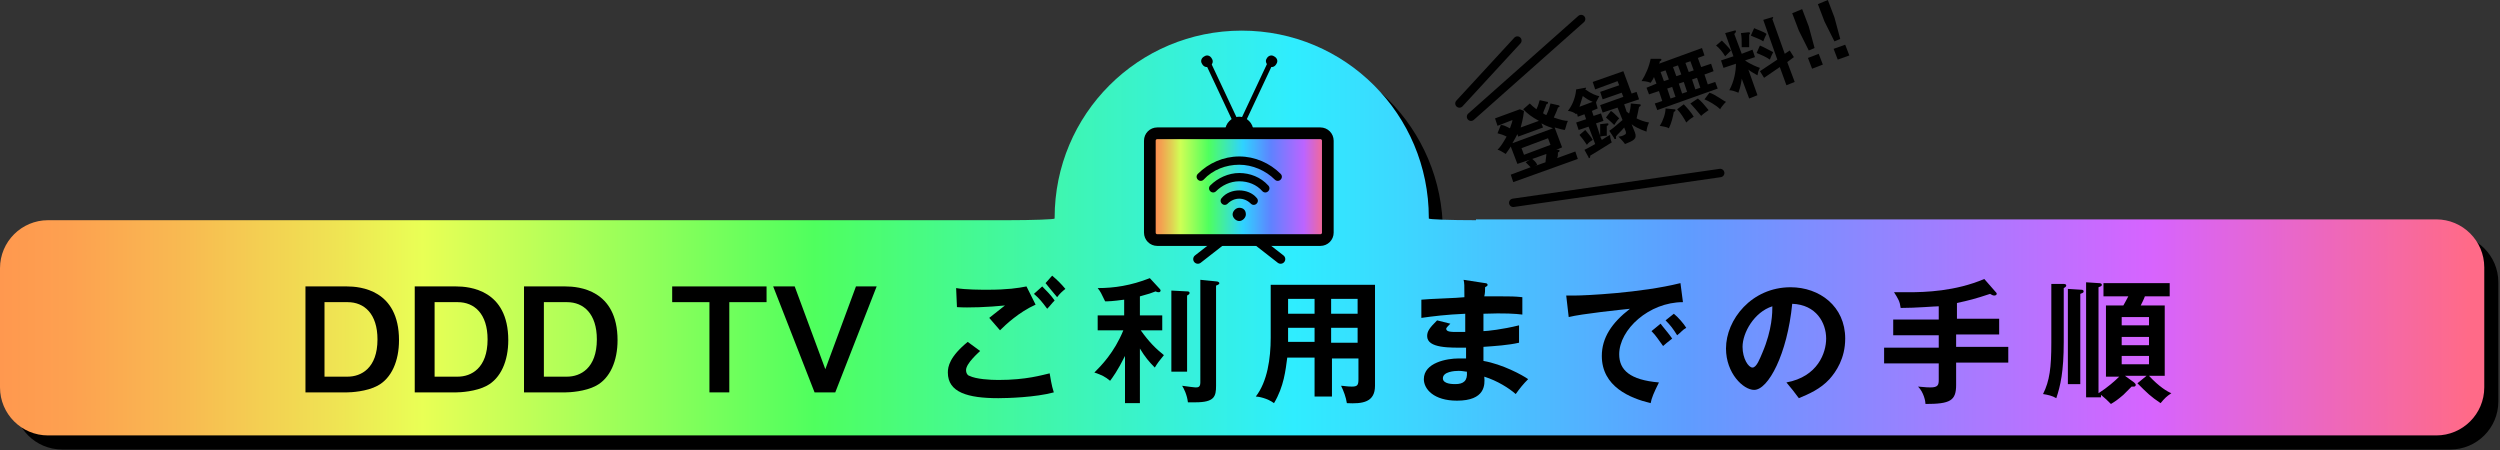 <?xml version="1.0" encoding="utf-8"?>
<!-- Generator: Adobe Illustrator 26.1.0, SVG Export Plug-In . SVG Version: 6.00 Build 0)  -->
<svg version="1.1" id="レイヤー_1" xmlns="http://www.w3.org/2000/svg" xmlns:xlink="http://www.w3.org/1999/xlink" x="0px"
	 y="0px" width="302px" height="54.4px" viewBox="0 0 302 54.4" style="enable-background:new 0 0 302 54.4;" xml:space="preserve">
<rect x="0" y="0" width="302" height="54.4" fill="#333333" stroke="none"/>
<style type="text/css">
	.st0{fill:url(#SVGID_1_);}
	.st1{fill:none;stroke:#000000;stroke-width:1.121;stroke-linecap:round;stroke-linejoin:round;stroke-miterlimit:10;}
	.st2{fill:none;stroke:#000000;stroke-width:0.628;stroke-linecap:round;stroke-linejoin:round;}
	.st3{fill:url(#SVGID_00000055706679604002904180000005663647201893404073_);}
	.st4{fill:none;stroke:#000000;stroke-width:1.413;stroke-linecap:round;stroke-linejoin:round;stroke-miterlimit:10;}
	.st5{fill:none;stroke:#000000;stroke-width:1.015;stroke-linecap:round;stroke-linejoin:round;stroke-miterlimit:10;}
</style>
<g>
	<g>
		<g>
			<path d="M180,28.3c-3.2,0-5.7-0.1-5.7-0.2c0,0,0,0,0-0.1c0-12.5-10.1-22.6-22.6-22.6c-12.5,0-22.6,10.1-22.6,22.6
				c0,0.1,0,0.1,0,0.1c0,0.1-2.6,0.2-5.7,0.2H7.5c-3.2,0-5.8,2.6-5.8,5.8v14.4c0,3.2,2.6,5.8,5.8,5.8H296c3.2,0,5.8-2.6,5.8-5.8
				V34.1c0-3.2-2.6-5.8-5.8-5.8H180z"/>
		</g>
		<g>
			<linearGradient id="SVGID_1_" gradientUnits="userSpaceOnUse" x1="0" y1="28.097" x2="300" y2="28.097">
				<stop  offset="0" style="stop-color:#FF984F"/>
				<stop  offset="2.843041e-02" style="stop-color:#FDA150"/>
				<stop  offset="7.570879e-02" style="stop-color:#F8BB51"/>
				<stop  offset="0.136" style="stop-color:#EFE453"/>
				<stop  offset="0.17" style="stop-color:#E9FF55"/>
				<stop  offset="0.328" style="stop-color:#4FFF5E"/>
				<stop  offset="0.521" style="stop-color:#2FEDFF"/>
				<stop  offset="0.68" style="stop-color:#5F9CFF"/>
				<stop  offset="0.865" style="stop-color:#D664FF"/>
				<stop  offset="0.994" style="stop-color:#FF6A88"/>
			</linearGradient>
			<path class="st0" d="M178.3,26.6c-3.2,0-5.7-0.1-5.7-0.2c0,0,0,0,0-0.1c0-12.5-10.1-22.6-22.6-22.6c-12.5,0-22.6,10.1-22.6,22.6
				c0,0.1,0,0.1,0,0.1c0,0.1-2.6,0.2-5.7,0.2H5.8c-3.2,0-5.8,2.6-5.8,5.8v14.4c0,3.2,2.6,5.8,5.8,5.8h288.5c3.2,0,5.8-2.6,5.8-5.8
				V32.3c0-3.2-2.6-5.8-5.8-5.8H178.3z"/>
		</g>
	</g>
	<g>
		<path d="M151.4,15.8c0,0.9-0.8,1.7-1.7,1.7s-1.7-0.8-1.7-1.7c0-0.9,0.8-1.7,1.7-1.7S151.4,14.9,151.4,15.8z"/>
		<line class="st1" x1="144.7" y1="31.3" x2="149.7" y2="27.4"/>
		<line class="st1" x1="154.7" y1="31.3" x2="149.7" y2="27.4"/>
		<g>
			<g>
				<polyline class="st2" points="153.6,7.3 149.7,15.6 145.8,7.3 				"/>
				<g>
					<path d="M153,7.1c0.2-0.4,0.6-0.5,0.9-0.3c0.4,0.2,0.5,0.6,0.3,0.9c-0.2,0.4-0.6,0.5-0.9,0.3C153,7.8,152.8,7.4,153,7.1z"/>
				</g>
				<g>
					<path d="M146.4,7.1c-0.2-0.4-0.6-0.5-0.9-0.3c-0.4,0.2-0.5,0.6-0.3,0.9c0.2,0.4,0.6,0.5,0.9,0.3C146.5,7.8,146.6,7.4,146.4,7.1
						z"/>
				</g>
			</g>
		</g>
		<g>
			
				<linearGradient id="SVGID_00000114061055147008922770000002985160021302948026_" gradientUnits="userSpaceOnUse" x1="138.935" y1="22.559" x2="160.44" y2="22.559">
				<stop  offset="0" style="stop-color:#FF804F"/>
				<stop  offset="2.431903e-02" style="stop-color:#FB894F"/>
				<stop  offset="6.475037e-02" style="stop-color:#F2A351"/>
				<stop  offset="0.116" style="stop-color:#E2CC53"/>
				<stop  offset="0.17" style="stop-color:#CFFF55"/>
				<stop  offset="0.328" style="stop-color:#4FFF5E"/>
				<stop  offset="0.521" style="stop-color:#2FD3FF"/>
				<stop  offset="0.68" style="stop-color:#5F82FF"/>
				<stop  offset="0.865" style="stop-color:#BC64FF"/>
				<stop  offset="0.994" style="stop-color:#FF6A80"/>
			</linearGradient>
			<path style="fill:url(#SVGID_00000114061055147008922770000002985160021302948026_);" d="M160.4,28.1c0,0.5-0.4,0.9-0.9,0.9
				h-19.7c-0.5,0-0.9-0.4-0.9-0.9V17c0-0.5,0.4-0.9,0.9-0.9h19.7c0.5,0,0.9,0.4,0.9,0.9V28.1z"/>
			<path class="st4" d="M160.4,28.1c0,0.5-0.4,0.9-0.9,0.9h-19.7c-0.5,0-0.9-0.4-0.9-0.9V17c0-0.5,0.4-0.9,0.9-0.9h19.7
				c0.5,0,0.9,0.4,0.9,0.9V28.1z"/>
		</g>
		<path id="Icon_1_" d="M150.5,25.9c0,0.4-0.4,0.8-0.8,0.8c-0.4,0-0.8-0.4-0.8-0.8c0-0.4,0.4-0.8,0.8-0.8
			C150.2,25.1,150.5,25.4,150.5,25.9z M149.7,24c0.5,0,1,0.2,1.4,0.6c0.2,0.2,0.5,0.2,0.7,0l0,0c0.2-0.2,0.2-0.5,0-0.7
			c-0.5-0.6-1.3-0.9-2.1-0.9c-0.8,0-1.6,0.3-2.1,0.9c-0.2,0.2-0.2,0.5,0,0.7l0,0c0.2,0.2,0.5,0.2,0.7,0
			C148.7,24.2,149.2,24,149.7,24z M149.7,19.9c1.6,0,3.2,0.7,4.3,1.8c0.2,0.2,0.5,0.2,0.7,0l0,0c0.2-0.2,0.2-0.5,0-0.7
			c-1.3-1.3-3.1-2.1-5-2.1s-3.7,0.8-5,2.1c-0.2,0.2-0.2,0.5,0,0.7l0,0c0.2,0.2,0.5,0.2,0.7,0C146.5,20.5,148.1,19.9,149.7,19.9z
			 M149.7,21.9c1.1,0,2.1,0.4,2.8,1.2c0.2,0.2,0.5,0.2,0.7,0l0,0c0.2-0.2,0.2-0.5,0-0.7c-0.9-1-2.2-1.5-3.5-1.5s-2.6,0.6-3.5,1.5
			c-0.2,0.2-0.2,0.5,0,0.7l0,0c0.2,0.2,0.5,0.2,0.7,0C147.6,22.4,148.6,21.9,149.7,21.9z"/>
	</g>
	<g>
		<path d="M41.9,34.6c1.6,0,6.3,0.4,6.3,6.5c0,2.5-0.9,4.6-2.6,5.5c-1.3,0.7-3.2,0.8-3.7,0.8h-5V34.6H41.9z M39.2,36.5v9H42
			c1.6,0,3.6-1,3.6-4.5c0-3.1-1.6-4.5-3.6-4.5H39.2z"/>
		<path d="M55.1,34.6c1.6,0,6.3,0.4,6.3,6.5c0,2.5-0.9,4.6-2.6,5.5c-1.3,0.7-3.2,0.8-3.7,0.8h-5V34.6H55.1z M52.5,36.5v9h2.8
			c1.6,0,3.6-1,3.6-4.5c0-3.1-1.6-4.5-3.6-4.5H52.5z"/>
		<path d="M68.3,34.6c1.6,0,6.3,0.4,6.3,6.5c0,2.5-0.9,4.6-2.6,5.5c-1.3,0.7-3.2,0.8-3.7,0.8h-5V34.6H68.3z M65.7,36.5v9h2.8
			c1.6,0,3.6-1,3.6-4.5c0-3.1-1.6-4.5-3.6-4.5H65.7z"/>
		<path d="M92.6,34.6v1.9h-4.5v10.9h-2.4V36.5h-4.5v-1.9H92.6z"/>
		<path d="M96,34.6l3.7,10l3.7-10h2.5l-5,12.8h-2.5l-5-12.8H96z"/>
		<path d="M118.4,42.4c-0.2,0.2-1.7,1.5-1.7,2.3c0,0.5,0.3,0.7,0.4,0.7c0.8,0.4,2.5,0.5,3.5,0.5c3.4,0,5.3-0.6,6.2-0.8
			c0.1,0.5,0.2,1.4,0.5,2.3c-2.2,0.6-5.6,0.7-6.7,0.7c-3.7,0-6.1-0.7-6.1-3.1c0-0.7,0.2-1.9,2.4-3.7L118.4,42.4z M125.1,36.8
			c-2,0.9-3.6,2.4-4.3,3.1c-0.6-0.7-0.7-0.8-1.3-1.5c0.6-0.5,1.3-1,1.9-1.5c-2,0.2-4.4,0.3-5.8,0.2l-0.1-2.3
			c1.1,0.2,3.1,0.2,3.8,0.2c2.4,0,3.7-0.2,4.7-0.4L125.1,36.8z M125.9,34.6c0.4,0.4,1.1,1.1,1.5,1.7c-0.4,0.4-0.5,0.6-0.9,1
			c-0.6-0.8-0.9-1.2-1.6-1.8L125.9,34.6z M127.1,33.3c0.6,0.5,1.1,1,1.6,1.6c-0.4,0.3-0.7,0.6-1,1c-0.4-0.5-1.1-1.3-1.4-1.7
			L127.1,33.3z"/>
		<path d="M137.8,48.7h-1.9V43c-0.9,1.8-1.5,2.6-1.8,3c-0.6-0.5-1-0.7-1.9-1c0.8-0.8,2.4-2.4,3.5-5.1h-3.1v-1.8h3.2v-1.9
			c-1.5,0.2-1.9,0.2-2.3,0.2c-0.5-1-0.5-1.1-0.9-1.6c2,0,4-0.3,6.3-1.2l1.2,1.3c0,0,0.1,0.1,0.1,0.2c0,0.1-0.1,0.2-0.2,0.2
			c-0.1,0-0.2,0-0.4-0.1c-0.5,0.2-0.8,0.3-1.9,0.6v2.3h2.7v1.8h-2.6c1,1.4,1.8,2.2,2.8,3c-0.5,0.6-0.8,1-1.1,1.5
			c-0.7-0.7-1.2-1.3-1.8-2.3V48.7z M143.4,35.2c0.1,0,0.3,0,0.3,0.2c0,0.1-0.1,0.2-0.3,0.3v9.2h-1.9v-9.8L143.4,35.2z M147,34
			c0.1,0,0.3,0.1,0.3,0.2c0,0.1-0.1,0.2-0.4,0.3v12.1c0,1.3-0.2,2-2.5,2c-0.4,0-0.7,0-0.9,0c-0.1-0.9-0.5-1.7-0.7-2
			c0.8,0.1,1.4,0.2,1.6,0.2c0.3,0,0.6,0,0.6-0.6V33.8L147,34z"/>
		<path d="M160.8,47.9h-2v-4.7h-3.3c-0.2,1.5-0.4,3.5-1.6,5.5c-0.8-0.6-1.9-0.8-2.2-0.8c1.4-1.8,1.8-4.6,1.8-7.1v-6.4h12.6v12.2
			c0,2-1.5,2.2-3.4,2.1c-0.1-0.7-0.4-1.5-0.7-2.1c0.3,0,0.7,0.1,1.3,0.1c0.7,0,0.8-0.2,0.8-0.9v-2.5h-3.2V47.9z M158.8,39.6h-3.2
			v0.8c0,0.3,0,0.6,0,0.9h3.2V39.6z M158.8,36.1h-3.2v1.8h3.2V36.1z M160.8,37.9h3.2v-1.8h-3.2V37.9z M160.8,41.4h3.2v-1.8h-3.2
			V41.4z"/>
		<path d="M179.4,34.2c0.2,0,0.3,0.1,0.3,0.2c0,0.2-0.2,0.2-0.3,0.3c0,0.4,0,0.7-0.1,1.1c0.4,0,1.1,0,2.2,0c0.9,0,1.5,0,2.4,0.1V38
			c-0.8-0.1-2.1-0.2-4.7-0.1V40c0.4,0,2.3-0.2,4.3-0.7v2.1c-1.3,0.3-2.9,0.4-4.3,0.5c0,0.3,0,1.5,0,1.7c2.3,0.4,4.7,1.7,5.4,2.2
			c-0.6,0.6-1,1.1-1.5,1.8c-0.8-0.7-2.2-1.6-3.8-2.1c0.1,1,0.1,2.9-3.3,2.9c-2.8,0-4-1.4-4-2.6c0-2,2.8-2.5,4.2-2.5
			c0.2,0,0.7,0,0.9,0c0-0.1,0-1.2,0-1.3c-1.9,0-4.7,0.1-4.7-1.4c0-0.6,0.3-1,1.2-1.9l1.6,0.4c-0.2,0.2-0.5,0.5-0.5,0.6
			c0,0.4,0.6,0.4,1.4,0.4c0.4,0,0.6,0,0.9,0c0-0.3,0-1.9,0-2.2c-2.3,0.1-3.9,0.3-5.3,0.5v-2.2c0.8-0.1,4.5-0.2,5.2-0.3
			c0-1.5,0-1.7-0.1-2.1L179.4,34.2z M176.2,44.8c-0.5,0-1.9,0.1-1.9,0.9c0,0.7,1.2,0.7,1.5,0.7c1,0,1.5-0.4,1.4-1.5
			C177,44.9,176.7,44.8,176.2,44.8z"/>
		<path d="M203.3,36.5c-4.1,0-7.7,3.3-7.7,6.3c0,1.9,1.3,3.1,4.8,3.4c-0.6,1.2-0.9,1.9-1,2.5c-2.5-0.6-5.9-2-5.9-5.7
			c0-2.2,1.2-4,3.4-5.7c-1,0.1-5.8,0.6-7.4,1l-0.3-2.6c0.3,0,0.6,0,1.1,0c1.1,0,7.9-0.3,12.7-1.5L203.3,36.5z M200.6,39.1
			c0.2,0.3,1,1.2,1.4,1.8c-0.4,0.3-1,0.8-1.1,0.9c-0.6-0.8-0.8-1.2-1.4-1.8L200.6,39.1z M202.2,37.9c0.5,0.4,1.2,1.2,1.5,1.7
			c-0.4,0.2-0.7,0.6-1.1,0.9c-0.5-0.8-0.8-1.2-1.4-1.8L202.2,37.9z"/>
		<path d="M215.8,46.2c3.8-0.7,4.8-3.6,4.8-5.3c0-1.9-1.2-4.1-4.1-4.2c-0.6,6.1-2.9,10.4-4.6,10.4c-1.3,0-3.4-2-3.4-5
			c0-3.5,3.1-7.4,7.8-7.4c3.5,0,6.6,2.3,6.6,6.2c0,2.4-1.1,4-1.9,4.9c-1.1,1.2-2.5,1.8-3.7,2.3C216.7,47.3,216.4,46.9,215.8,46.2z
			 M210.5,41.9c0,1.4,0.7,2.5,1.2,2.5c0.5,0,0.9-1.1,1.2-1.8c1.2-2.8,1.2-4.9,1.2-5.6C211.9,37.7,210.5,40.2,210.5,41.9z"/>
		<path d="M236.3,38.5h5.2v1.9h-5.2v1.5h6.3v1.9h-6.3v2.7c0,1.9-0.7,2.3-3.7,2.3c0-0.3-0.2-1.4-0.9-2.1c1.1,0.1,1.2,0.1,1.5,0.1
			c0.9,0,1-0.3,1-0.9v-2h-6.6v-1.9h6.6v-1.5h-5.5v-1.9h5.5V37c-0.5,0-2.7,0.2-4.6,0.2c-0.1-0.8-0.3-1.1-0.8-1.9c0.5,0,1,0,1.8,0
			c1.9,0,5.6-0.1,9.1-1.6l1.4,1.6c0.1,0.1,0.1,0.1,0.1,0.2c0,0.1-0.1,0.2-0.3,0.2c-0.2,0-0.3-0.1-0.5-0.2c-1.8,0.6-2.6,0.8-4,1.1
			V38.5z"/>
		<path d="M249.2,34.3c0.2,0,0.4,0,0.4,0.2c0,0.1-0.1,0.2-0.3,0.3v6.5c0,3.6-0.4,5.3-0.9,6.8c-0.5-0.3-1-0.4-1.6-0.5
			c0.8-1.6,1-3.2,1-6.2v-7.1L249.2,34.3z M251.4,35c0.1,0,0.3,0,0.3,0.2c0,0.2-0.2,0.2-0.4,0.3v10.9h-1.5V34.9L251.4,35z
			 M254.4,45.4v-8.5h2.1c0.1-0.2,0.3-0.5,0.6-1.1h-3v-1.6h8v1.6h-3c-0.1,0.3-0.4,0.9-0.5,1.1h2.9v8.5h-1.9c1.2,1.3,2.2,1.9,2.7,2.1
			c-0.6,0.4-0.8,0.6-1.3,1.2c-1.2-0.8-1.6-1.2-2.8-2.4l1.1-0.9h-2.6l1.1,0.8c0.1,0.1,0.2,0.2,0.2,0.3c0,0.1-0.1,0.2-0.2,0.2
			c-0.1,0-0.2,0-0.3,0c-0.2,0.2-0.9,0.9-1,1c-0.7,0.6-1,0.8-1.5,1.1c-0.4-0.4-0.7-0.7-1.2-1.1v0.3H252V34.1l1.5,0.1
			c0.1,0,0.4,0,0.4,0.2c0,0.2-0.2,0.2-0.4,0.3v12.8c1.1-0.7,2-1.5,2.5-2H254.4z M259.6,39.3v-1h-3.3v1H259.6z M256.3,40.7v1h3.3v-1
			H256.3z M256.3,43v1h3.3v-1H256.3z"/>
	</g>
	<g>
		<g>
			<path d="M183.3,19.8l-0.8-2.1c-0.3,0.5-0.5,0.7-0.6,0.9c-0.5-0.3-0.8-0.5-1-0.5c0.4-0.4,0.7-0.9,1.1-1.6
				c-0.4-0.2-0.7-0.3-1.1-0.4l0.4-1c0.3,0,0.5,0.1,1.1,0.4c0.2-0.6,0.3-0.8,0.3-1l-1.8,0.7l-0.3-0.9l3-1.1l0.5,0.2
				c-0.1,0.9-0.3,1.6-0.4,2l2.2-0.8c-0.9-0.5-1.3-0.8-1.9-1.4l0.8-0.7c0.2,0.2,0.4,0.4,0.8,0.7c0.3-0.6,0.3-0.9,0.4-1.1l0.9,0.2
				c0.1,0,0.1,0,0.1,0.1c0,0.1-0.1,0.2-0.2,0.2c-0.1,0.4-0.3,0.7-0.4,1.1c0.1,0,0.1,0.1,0.4,0.2c0.3-0.6,0.4-1,0.5-1.4l0.9,0.2
				c0.1,0,0.2,0.1,0.2,0.1c0,0.1,0,0.1-0.2,0.2c-0.2,0.6-0.3,0.7-0.5,1.2c0.9,0.3,1.3,0.4,1.7,0.4c-0.2,0.4-0.3,1.1-0.4,1.1
				c-0.6-0.1-1.1-0.3-1.2-0.3l0.9,2.4l-0.7,0.3l0.2,0c0,0,0.2,0,0.2,0.1c0,0.1-0.1,0.2-0.2,0.2c0,0.3,0,0.5-0.1,0.7l2.2-0.8l0.3,0.9
				l-7.8,2.8l-0.3-0.9l2.4-0.9c-0.2-0.2-0.5-0.5-0.6-0.6l0.5-0.3L183.3,19.8z M183.3,16.2c-0.1,0.2-0.3,0.6-0.6,1.1l4.9-1.8
				c-0.2-0.1-0.7-0.2-1.4-0.6l0.2,0.5l-3,1.1L183.3,16.2z M183.8,17.9l0.3,0.8l3.2-1.2l-0.3-0.8L183.8,17.9z M185.1,19.2
				c0.2,0.2,0.4,0.3,0.6,0.7c-0.1,0.1-0.2,0.1-0.4,0.2l1.4-0.5c0-0.3,0.1-0.7,0.1-1L185.1,19.2z"/>
			<path d="M193,13.1l-0.7,0.3l0.2,0.6l0.9-0.3l0.3,0.9l-0.9,0.3l0.5,1.5c0-0.3,0-1,0-1.4l0.9-0.1c0,0,0.1,0,0.1,0.1
				c0,0.1-0.1,0.2-0.2,0.2c0,0.1,0,0.6,0,1.2c-0.2,0-0.4,0-0.8,0.1l0.2,0.4c0.6-0.4,0.8-0.5,1-0.6c0,0.3,0.1,0.7,0.2,0.9
				c-1.1,0.7-2.1,1.3-2.6,1.6c0,0.2,0,0.2-0.1,0.3c-0.1,0-0.1,0-0.1-0.1l-0.5-0.9c0.2-0.1,0.6-0.3,1.3-0.7l-0.8-2.1l-1.2,0.4
				l-0.3-0.9l1.2-0.4l-0.2-0.6l-0.8,0.3l-0.1-0.4l-0.1,0.1c-0.2-0.2-0.7-0.4-1-0.4c0.4-0.5,0.9-1.4,1-2.6l1.1-0.2c0.1,0,0.1,0,0.1,0
				c0,0,0,0.1-0.1,0.2c0.7,0.5,1.4,0.8,1.7,0.8c-0.2,0.4-0.4,0.7-0.4,0.8L193,13.1z M192.4,12.3c-0.5-0.2-0.8-0.4-1.2-0.7
				c-0.1,0.4-0.3,0.9-0.4,1.3L192.4,12.3z M191.5,15.7c0.4,0.5,0.7,0.8,0.9,1.2c-0.3,0.2-0.5,0.3-0.7,0.6c-0.4-0.6-0.5-0.7-0.9-1.2
				L191.5,15.7z M194.4,15.8c0.3-0.2,0.7-0.5,1.6-1.3l-0.6-1.5l-1.8,0.6l-0.3-0.9l2.8-1l-0.2-0.5l-2.3,0.8l-0.3-0.9l2.3-0.8
				l-0.2-0.5l-2.7,1l-0.3-0.9l3.7-1.3l1,2.7l0.6-0.2l0.3,0.9l-1.8,0.6l0.3,0.9c0.2,0.1,0.2,0.2,0.3,0.2c0.1-0.3,0.2-0.8,0.2-1.2
				l1.1,0.1c0,0,0.1,0,0.1,0.1c0,0.1-0.1,0.2-0.2,0.2c-0.1,0.6-0.2,0.9-0.3,1.4c0.4,0.2,0.9,0.4,1.5,0.5c-0.2,0.4-0.3,0.9-0.3,1.1
				c-0.9-0.3-1.6-0.7-1.8-0.9l0.4,1c0.3,0.8-0.2,1-1.2,1.4c-0.2-0.3-0.5-0.6-0.8-0.9c0.2,0,0.6-0.1,0.7-0.2c0.3-0.1,0.2-0.3,0.2-0.4
				l-0.2-0.5c-0.4,0.5-0.8,0.8-1,1.1c0,0.2,0.1,0.3-0.1,0.3c-0.1,0-0.1,0-0.1-0.1L194.4,15.8z M194.6,13.4c0.2,0.1,0.6,0.5,1,0.9
				c-0.3,0.3-0.4,0.5-0.6,0.8c-0.6-0.6-0.8-0.7-1-0.9L194.6,13.4z"/>
			<path d="M200.4,11l-1.2,0.4l-0.3-0.8l1.2-0.5l-0.3-0.8c-0.1,0.3-0.3,0.5-0.4,0.7c-0.5-0.2-0.9-0.2-1.1-0.2
				c0.5-0.8,0.9-1.7,1.1-2.7l1.1,0c0.1,0,0.2,0,0.2,0.1c0,0.1-0.1,0.2-0.2,0.2c0,0.1,0,0.2-0.1,0.3l5.2-1.9l0.3,0.9L205.1,7l0.4,1.1
				l1.2-0.4l0.3,0.9L205.9,9l0.4,1.2l0.9-0.3l0.3,0.8l-7.3,2.6l-0.3-0.8l0.9-0.3L200.4,11z M202.2,13.2c0.1,0,0.2,0,0.2,0.1
				c0,0.1-0.1,0.2-0.2,0.2c-0.1,0.6-0.3,1.4-0.6,2c-0.3-0.2-0.7-0.2-1.1-0.3c0.4-0.6,0.7-1.5,0.7-2.1L202.2,13.2z M201,9.8l0.6-0.2
				l-0.4-1.1l-0.6,0.2L201,9.8z M201.8,11.9l0.6-0.2l-0.4-1.2l-0.6,0.2L201.8,11.9z M202.1,8.1l0.4,1.1l0.6-0.2l-0.4-1.1L202.1,8.1z
				 M203.4,12.6c0.3,0.3,1,1.1,1.2,1.5c-0.5,0.3-0.7,0.5-0.9,0.7c-0.2-0.4-0.7-1.2-1.1-1.6L203.4,12.6z M202.8,10.1l0.4,1.2l0.6-0.2
				l-0.4-1.2L202.8,10.1z M203.6,7.6l0.4,1.1l0.6-0.2l-0.4-1.1L203.6,7.6z M205.1,11.9c0.4,0.3,0.9,0.9,1.3,1.4
				c-0.4,0.3-0.6,0.4-0.9,0.7c-0.5-0.6-1-1.2-1.3-1.5L205.1,11.9z M204.4,9.6l0.4,1.2l0.6-0.2L205,9.4L204.4,9.6z M206.5,11.2
				c0.7,0.2,1.7,1,2,1.1c-0.3,0.3-0.7,0.8-0.7,0.9c-0.5-0.5-1.4-1-1.9-1.2L206.5,11.2z"/>
			<path d="M208,4.9c0.3,0.3,0.8,0.8,1.1,1.2c-0.2,0.2-0.5,0.5-0.7,0.7c-0.3-0.5-0.7-1-1.1-1.3L208,4.9z M212.3,11.5l-1,0.4
				l-0.9-2.4c0,0.1-0.1,0.9-0.4,1.7c-0.5-0.2-0.8-0.3-1.1-0.3c0.6-1.1,0.8-2.3,0.8-3.2l-1.5,0.5l-0.3-0.9l1.5-0.5l-1-2.8l1.1-0.3
				c0.1,0,0.2-0.1,0.2,0.1c0,0.1-0.1,0.2-0.2,0.3l0.9,2.4l1.3-0.5l0.3,0.9l-1.2,0.4c0.7,0.5,1.5,0.8,1.8,0.9
				c-0.2,0.4-0.2,0.4-0.3,0.9c-0.5-0.3-0.9-0.5-1.1-0.7L212.3,11.5z M211.2,3.9c0.1,0,0.2,0,0.2,0.1c0,0.1-0.1,0.2-0.1,0.2
				c0,0.6,0,1,0,1.5c-0.4,0-0.5,0-0.9,0c0-0.8,0-1.3-0.1-1.7L211.2,3.9z M211.9,3.4c0.4,0.2,1.1,0.4,1.5,0.7
				c-0.1,0.2-0.3,0.6-0.4,0.9c-0.4-0.3-1.1-0.5-1.5-0.7L211.9,3.4z M212.6,5.5c0.5,0.2,1,0.5,1.6,0.8c-0.1,0.2-0.3,0.6-0.4,0.9
				c-0.4-0.3-1.1-0.6-1.6-0.8L212.6,5.5z M216.2,6.1l0.5,0.8l-0.8,0.6l0.9,2.4l-1,0.4L215,8.1l-1.9,1.3l-0.5-0.8l2.1-1.4l-1.7-4.8
				l1-0.3c0.1,0,0.2-0.1,0.2,0c0,0.1-0.1,0.2-0.1,0.2l1.5,4.2L216.2,6.1z"/>
			<path d="M217.7,1.1l0.8,2.1l0.7,2.6l-0.7,0.3l-1.2-2.4l-0.8-2.1L217.7,1.1z M219.7,6.5l0.5,1.3l-1.3,0.5L218.4,7L219.7,6.5z"/>
			<path d="M220.8,0l0.8,2.1l0.7,2.6L221.6,5l-1.2-2.4l-0.8-2.1L220.8,0z M222.9,5.4l0.5,1.3L222,7.2l-0.5-1.3L222.9,5.4z"/>
		</g>
		<line class="st5" x1="177.7" y1="14.1" x2="191" y2="2.3"/>
		<line class="st5" x1="176.3" y1="12.5" x2="183.3" y2="4.9"/>
		<line class="st5" x1="182.8" y1="24.5" x2="207.8" y2="20.9"/>
	</g>
</g>
</svg>
